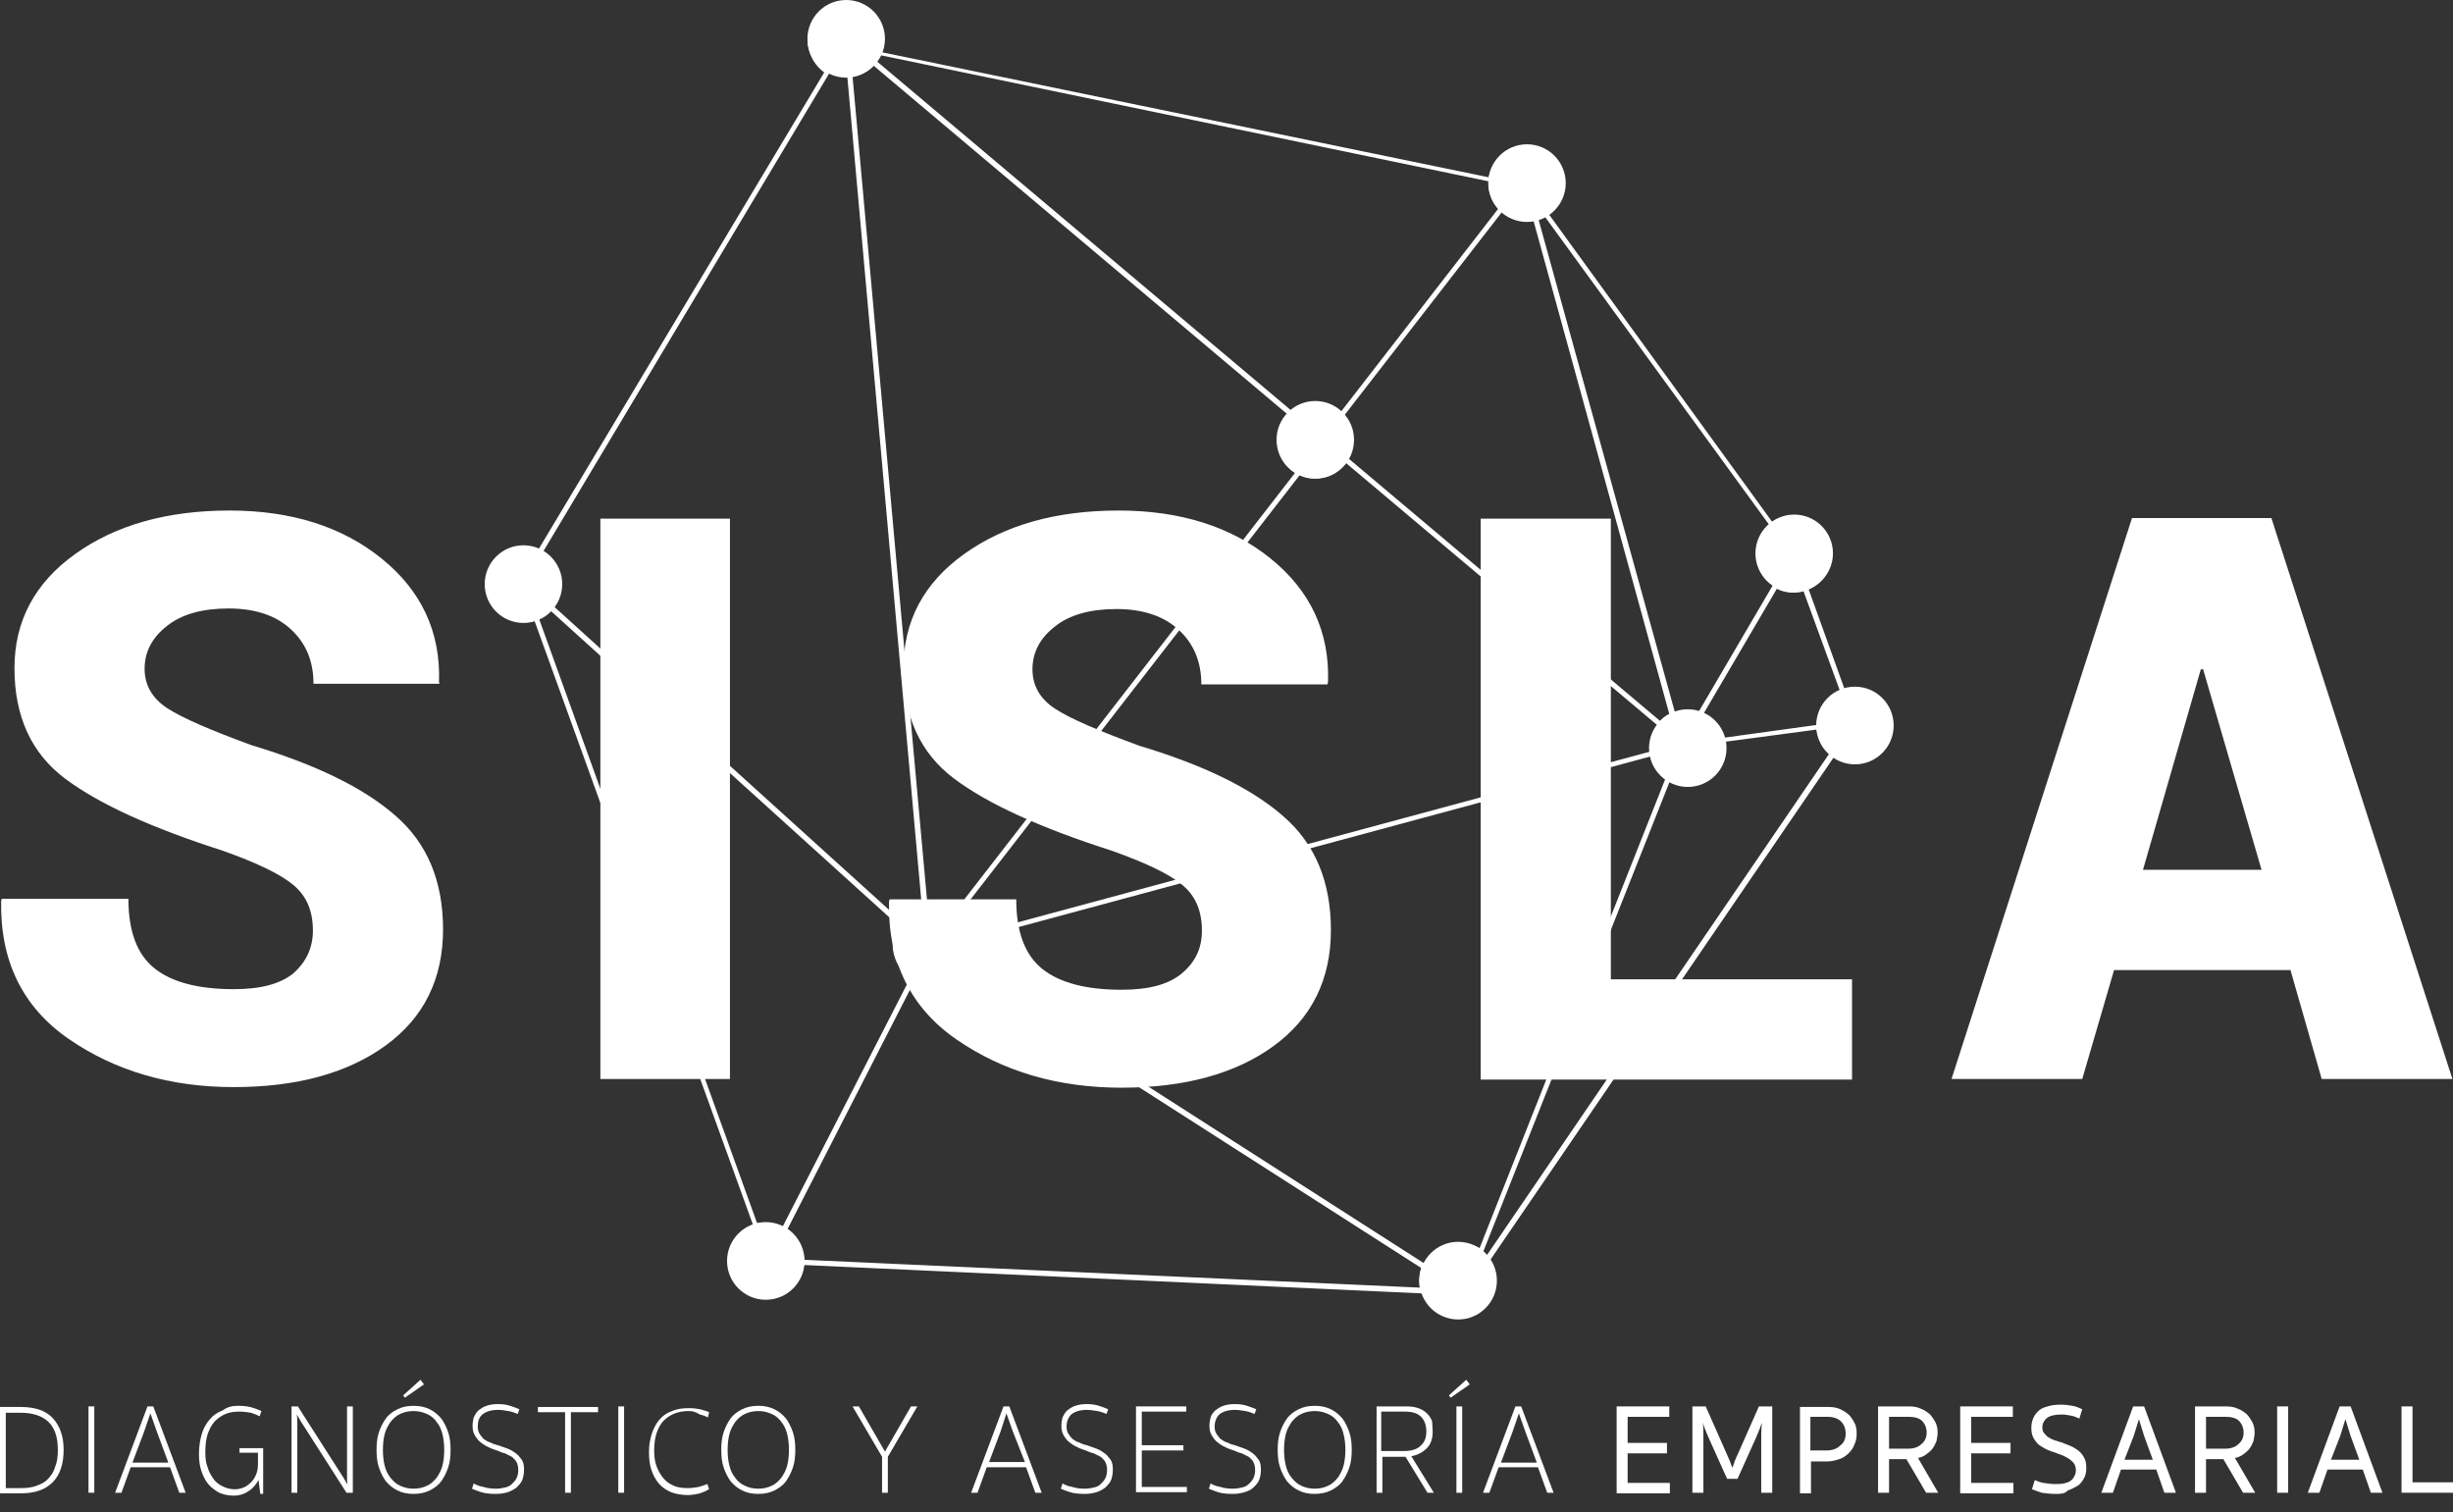 <svg width="133" height="82" viewBox="0 0 133 82" fill="none" xmlns="http://www.w3.org/2000/svg">
<rect x="0" y="0" width="133" height="82" fill="#333333" stroke="none"/>
<path d="M102.612 39.055C102.455 37.924 101.42 37.138 100.291 37.295C100.197 37.295 100.103 37.327 100.009 37.358L98.064 31.954C98.911 31.608 99.413 30.729 99.287 29.786C99.131 28.655 98.096 27.869 96.967 28.026C96.653 28.058 96.371 28.183 96.12 28.341L83.984 11.625C84.548 11.185 84.893 10.463 84.799 9.709C84.642 8.578 83.607 7.792 82.478 7.949C81.569 8.075 80.879 8.766 80.722 9.614L47.793 2.828C47.888 2.545 47.919 2.231 47.888 1.917C47.731 0.785 46.696 -1.63509e-05 45.567 0.157C44.438 0.314 43.654 1.351 43.811 2.482C43.905 3.079 44.218 3.582 44.689 3.927L29.197 29.786C28.852 29.629 28.475 29.566 28.099 29.629C26.97 29.786 26.186 30.823 26.343 31.954C26.5 33.085 27.535 33.87 28.663 33.713C28.758 33.713 28.883 33.682 28.977 33.651L40.831 66.421C39.953 66.735 39.358 67.647 39.483 68.652C39.64 69.783 40.675 70.569 41.804 70.412C42.776 70.286 43.466 69.5 43.591 68.589L77.115 70.129C77.429 71.04 78.339 71.606 79.342 71.48C80.471 71.323 81.255 70.286 81.098 69.155C81.067 68.841 80.942 68.589 80.785 68.338L99.444 41.034C99.852 41.317 100.354 41.443 100.855 41.348C101.984 41.223 102.768 40.186 102.612 39.055ZM99.758 37.452C99.037 37.767 98.535 38.489 98.503 39.306L93.486 39.997C93.298 39.4 92.89 38.929 92.357 38.709L96.34 31.922C96.684 32.111 97.124 32.174 97.531 32.111C97.625 32.111 97.719 32.08 97.782 32.048L99.758 37.452ZM78.778 67.395C78.088 67.49 77.523 67.929 77.21 68.495L52.153 52.44C52.435 52.031 52.592 51.528 52.529 50.994L89.534 41.003C89.66 41.474 89.942 41.883 90.318 42.165L80.22 67.678C79.781 67.458 79.279 67.332 78.778 67.395ZM47.354 3.55L69.808 22.465C69.401 22.905 69.181 23.502 69.275 24.162C69.37 24.79 69.714 25.324 70.216 25.639L51.651 49.58C51.275 49.329 50.804 49.172 50.302 49.235L46.225 4.147C46.664 4.085 47.072 3.865 47.354 3.55ZM89.472 40.751L52.466 50.743C52.372 50.334 52.153 49.989 51.87 49.737L70.467 25.764C70.812 25.921 71.188 25.984 71.596 25.921C72.161 25.858 72.631 25.544 72.976 25.104L89.879 39.337C89.566 39.746 89.44 40.249 89.472 40.751ZM95.932 28.466C95.43 28.906 95.148 29.597 95.242 30.32C95.336 30.917 95.65 31.42 96.12 31.734L92.106 38.583C91.855 38.52 91.541 38.489 91.259 38.52C91.102 38.552 90.945 38.583 90.82 38.646L83.419 11.908C83.544 11.877 83.67 11.814 83.764 11.751L95.932 28.466ZM80.722 9.834C80.722 9.96 80.722 10.086 80.722 10.211C80.879 11.342 81.914 12.128 83.043 11.971C83.074 11.971 83.105 11.971 83.137 11.94L90.507 38.709C90.318 38.803 90.162 38.929 90.005 39.086L73.07 24.822C73.29 24.445 73.384 24.005 73.321 23.533C73.258 23.156 73.101 22.811 72.882 22.528L81.506 11.405L81.287 11.248L72.694 22.339C72.255 21.931 71.659 21.711 71 21.805C70.624 21.868 70.279 22.025 69.997 22.245L47.511 3.299C47.574 3.205 47.637 3.111 47.699 2.985L80.722 9.834ZM44.971 3.959C45.253 4.116 45.598 4.179 45.943 4.179L49.989 49.235C49.55 49.329 49.142 49.612 48.86 49.926L30.012 32.865C30.326 32.456 30.451 31.922 30.388 31.388C30.294 30.76 29.949 30.226 29.448 29.912L44.971 3.959ZM29.228 33.556C29.479 33.462 29.698 33.305 29.855 33.116L48.703 50.177C48.452 50.554 48.358 51.026 48.421 51.528C48.515 52.157 48.86 52.691 49.361 53.005L42.431 66.516C42.054 66.327 41.647 66.264 41.208 66.296C41.145 66.296 41.114 66.327 41.051 66.327L29.228 33.556ZM43.591 68.306C43.591 68.244 43.591 68.149 43.56 68.087C43.466 67.49 43.152 66.987 42.682 66.673L49.612 53.131C49.957 53.288 50.334 53.351 50.71 53.288C51.18 53.225 51.619 53.005 51.933 52.659L77.053 68.746C76.959 69.029 76.927 69.375 76.959 69.689C76.959 69.72 76.959 69.783 76.99 69.815L43.591 68.306ZM80.597 68.087C80.534 68.024 80.471 67.961 80.408 67.898L90.538 42.354C90.914 42.542 91.353 42.636 91.792 42.574C92.921 42.417 93.705 41.38 93.548 40.249V40.217L98.503 39.557V39.589C98.566 40.092 98.817 40.531 99.193 40.846L80.597 68.087Z" fill="white"/>
<path d="M16.966 50.46C16.966 49.392 16.621 48.575 15.9 47.978C15.178 47.381 13.924 46.784 12.074 46.124C8.248 44.899 5.394 43.611 3.544 42.228C1.693 40.846 0.784 38.835 0.784 36.227C0.784 33.682 1.882 31.608 4.077 30.037C6.272 28.466 9.063 27.681 12.45 27.681C15.806 27.681 18.565 28.561 20.698 30.289C22.831 32.017 23.897 34.248 23.803 36.981L23.834 37.075H16.997C16.997 35.85 16.59 34.876 15.774 34.122C14.959 33.368 13.83 32.991 12.387 32.991C10.976 32.991 9.847 33.305 9.063 33.933C8.248 34.562 7.84 35.347 7.84 36.258C7.84 37.138 8.248 37.861 9.063 38.395C9.879 38.929 11.415 39.589 13.642 40.406C17.091 41.443 19.694 42.699 21.419 44.208C23.175 45.716 24.022 47.789 24.022 50.397C24.022 53.068 22.987 55.173 20.918 56.681C18.848 58.189 16.088 58.943 12.67 58.943C9.22 58.943 6.241 58.064 3.732 56.336C1.223 54.608 -1.57893e-06 52.094 0.063 48.858L0.094 48.732H6.962C6.962 50.492 7.432 51.748 8.373 52.502C9.314 53.256 10.757 53.633 12.67 53.633C14.144 53.633 15.21 53.351 15.931 52.754C16.59 52.157 16.966 51.403 16.966 50.46Z" fill="white"/>
<path d="M39.577 58.504H32.552V28.121H39.577V58.504V58.504Z" fill="white"/>
<path d="M65.167 50.46C65.167 49.392 64.822 48.575 64.101 47.978C63.38 47.381 62.125 46.784 60.275 46.124C56.449 44.899 53.595 43.611 51.745 42.228C49.895 40.846 48.985 38.835 48.985 36.227C48.985 33.682 50.083 31.608 52.278 30.037C54.473 28.466 57.264 27.681 60.651 27.681C64.007 27.681 66.767 28.561 68.899 30.289C71.032 32.017 72.098 34.248 72.004 36.981L71.972 37.107H65.136C65.136 35.881 64.728 34.907 63.913 34.153C63.097 33.399 61.968 33.022 60.526 33.022C59.115 33.022 57.986 33.336 57.202 33.965C56.386 34.593 55.979 35.379 55.979 36.29C55.979 37.169 56.386 37.892 57.202 38.426C58.017 38.961 59.554 39.62 61.78 40.437C65.23 41.474 67.833 42.731 69.558 44.239C71.314 45.747 72.161 47.821 72.161 50.429C72.161 53.099 71.126 55.204 69.056 56.713C66.986 58.221 64.226 58.975 60.808 58.975C57.358 58.975 54.379 58.095 51.87 56.367C49.361 54.639 48.138 52.125 48.201 48.889L48.233 48.763H55.1C55.1 50.523 55.571 51.78 56.512 52.534C57.453 53.288 58.895 53.665 60.808 53.665C62.282 53.665 63.348 53.382 64.07 52.785C64.822 52.157 65.167 51.403 65.167 50.46Z" fill="white"/>
<path d="M87.339 53.099H100.416V58.535H80.283V28.121H87.339V53.099Z" fill="white"/>
<path d="M124.188 52.597H114.623L112.898 58.504H105.81L115.595 28.089H123.153L132.969 58.504H125.881L124.188 52.597ZM116.191 47.161H122.62L119.452 36.29H119.327L116.191 47.161Z" fill="white"/>
<path d="M3.45 78.612C3.45 79.366 3.261 79.963 2.854 80.372C2.446 80.78 1.882 80.969 1.129 80.969H0V76.287H1.129C1.882 76.287 2.477 76.476 2.854 76.884C3.23 77.293 3.45 77.827 3.45 78.612ZM3.136 78.612C3.136 77.889 2.948 77.387 2.603 77.073C2.258 76.758 1.756 76.601 1.129 76.601H0.314V80.686H1.129C1.443 80.686 1.725 80.654 1.976 80.56C2.227 80.466 2.446 80.372 2.603 80.183C2.76 80.026 2.917 79.806 2.979 79.555C3.105 79.272 3.136 78.958 3.136 78.612Z" fill="white"/>
<path d="M5.112 80.937H4.798V76.256H5.112V80.937Z" fill="white"/>
<path d="M7.087 79.555L6.586 80.937H6.241L7.997 76.256H8.311L10.067 80.937H9.722L9.22 79.555H7.087V79.555ZM8.499 77.607L8.154 76.633L7.809 77.638L7.182 79.303H9.126L8.499 77.607Z" fill="white"/>
<path d="M12.952 76.224C13.234 76.224 13.454 76.256 13.673 76.318C13.861 76.381 14.05 76.444 14.175 76.507L14.081 76.79C13.955 76.727 13.799 76.664 13.611 76.601C13.422 76.57 13.234 76.538 12.983 76.538C12.701 76.538 12.45 76.57 12.231 76.664C12.011 76.758 11.823 76.884 11.635 77.073C11.478 77.261 11.352 77.481 11.258 77.764C11.164 78.046 11.133 78.361 11.133 78.769C11.133 79.052 11.164 79.335 11.258 79.555C11.321 79.806 11.447 79.995 11.572 80.183C11.697 80.372 11.886 80.497 12.074 80.591C12.262 80.686 12.482 80.749 12.732 80.749C12.889 80.749 13.046 80.717 13.203 80.654C13.36 80.591 13.485 80.497 13.611 80.372C13.736 80.246 13.83 80.089 13.893 79.932C13.955 79.775 13.987 79.586 13.987 79.366V78.769H12.983V78.518H14.269V81H14.112L14.018 80.246C13.893 80.466 13.736 80.686 13.485 80.843C13.265 81 12.983 81.094 12.67 81.094C12.387 81.094 12.105 81.031 11.886 80.937C11.666 80.811 11.447 80.654 11.29 80.466C11.133 80.277 11.008 80.026 10.914 79.743C10.819 79.46 10.788 79.146 10.788 78.832C10.788 78.424 10.851 78.046 10.945 77.732C11.039 77.418 11.196 77.167 11.384 76.947C11.572 76.727 11.792 76.57 12.074 76.475C12.356 76.256 12.638 76.224 12.952 76.224Z" fill="white"/>
<path d="M18.44 79.838C18.534 79.963 18.597 80.089 18.66 80.183C18.722 80.309 18.785 80.403 18.848 80.497C18.816 80.372 18.816 80.215 18.816 80.089C18.816 79.932 18.816 79.806 18.816 79.618V76.256H19.13V80.937H18.785L16.496 77.355C16.402 77.23 16.339 77.104 16.276 77.01C16.213 76.884 16.151 76.79 16.088 76.695C16.119 76.821 16.119 76.978 16.119 77.104C16.119 77.261 16.119 77.387 16.119 77.575V80.937H15.806V76.256H16.151L18.44 79.838Z" fill="white"/>
<path d="M22.423 81C22.078 81 21.796 80.937 21.545 80.811C21.294 80.686 21.106 80.529 20.918 80.309C20.761 80.089 20.635 79.838 20.541 79.555C20.447 79.272 20.416 78.958 20.416 78.612C20.416 78.266 20.447 77.952 20.541 77.669C20.635 77.387 20.761 77.135 20.918 76.915C21.074 76.695 21.294 76.538 21.545 76.413C21.796 76.287 22.078 76.224 22.423 76.224C22.768 76.224 23.05 76.287 23.301 76.413C23.552 76.538 23.74 76.695 23.928 76.915C24.085 77.135 24.21 77.387 24.304 77.669C24.398 77.952 24.43 78.266 24.43 78.612C24.43 78.958 24.398 79.272 24.304 79.555C24.21 79.838 24.085 80.089 23.928 80.309C23.771 80.529 23.552 80.686 23.301 80.811C23.05 80.937 22.768 81 22.423 81ZM22.423 80.717C22.705 80.717 22.956 80.654 23.144 80.56C23.364 80.466 23.52 80.309 23.677 80.12C23.803 79.932 23.928 79.712 23.991 79.46C24.053 79.209 24.085 78.926 24.085 78.612C24.085 78.298 24.053 78.015 23.991 77.764C23.928 77.512 23.834 77.293 23.677 77.104C23.552 76.915 23.364 76.758 23.144 76.664C22.925 76.57 22.705 76.507 22.423 76.507C22.14 76.507 21.89 76.57 21.701 76.664C21.482 76.758 21.325 76.915 21.168 77.104C21.043 77.293 20.918 77.512 20.855 77.764C20.792 78.015 20.761 78.298 20.761 78.612C20.761 78.926 20.792 79.209 20.855 79.46C20.918 79.712 21.012 79.932 21.168 80.12C21.325 80.309 21.482 80.466 21.701 80.56C21.921 80.654 22.14 80.717 22.423 80.717ZM22.799 74.81L22.987 75.062L21.952 75.784L21.858 75.659L22.799 74.81Z" fill="white"/>
<path d="M26.876 81C26.562 81 26.28 80.969 26.092 80.906C25.904 80.843 25.716 80.78 25.59 80.717L25.684 80.434C25.841 80.529 26.029 80.591 26.217 80.623C26.406 80.686 26.625 80.717 26.907 80.717C27.064 80.717 27.252 80.686 27.378 80.654C27.535 80.623 27.66 80.56 27.754 80.466C27.848 80.372 27.942 80.277 28.005 80.152C28.068 80.026 28.099 79.869 28.099 79.712C28.099 79.523 28.068 79.398 28.005 79.272C27.942 79.146 27.848 79.083 27.754 78.989C27.629 78.926 27.503 78.864 27.378 78.801C27.221 78.769 27.096 78.706 26.939 78.644C26.782 78.581 26.625 78.549 26.468 78.455C26.311 78.392 26.186 78.298 26.061 78.204C25.935 78.109 25.841 77.984 25.747 77.827C25.653 77.669 25.622 77.512 25.622 77.293C25.622 77.135 25.653 76.978 25.684 76.853C25.747 76.727 25.81 76.601 25.935 76.476C26.061 76.381 26.186 76.287 26.374 76.224C26.562 76.161 26.75 76.13 27.001 76.13C27.252 76.13 27.472 76.161 27.66 76.224C27.848 76.287 28.036 76.35 28.162 76.413L28.068 76.664C27.911 76.601 27.754 76.538 27.566 76.507C27.378 76.476 27.19 76.444 27.001 76.444C26.625 76.444 26.343 76.538 26.155 76.695C25.966 76.853 25.904 77.073 25.904 77.355C25.904 77.512 25.935 77.638 25.998 77.732C26.061 77.827 26.123 77.921 26.217 78.015C26.311 78.078 26.437 78.172 26.562 78.204C26.688 78.266 26.845 78.329 27.001 78.361C27.19 78.424 27.346 78.486 27.535 78.549C27.691 78.612 27.848 78.706 27.974 78.801C28.099 78.895 28.193 79.021 28.287 79.146C28.381 79.272 28.413 79.46 28.413 79.68C28.413 79.9 28.381 80.057 28.319 80.246C28.256 80.403 28.13 80.529 28.005 80.654C27.88 80.749 27.723 80.843 27.535 80.906C27.315 80.969 27.127 81 26.876 81Z" fill="white"/>
<path d="M32.427 76.57H30.953V80.937H30.639V76.57H29.165V76.287H32.427V76.57Z" fill="white"/>
<path d="M33.838 80.937H33.524V76.256H33.838V80.937Z" fill="white"/>
<path d="M37.35 76.507C36.755 76.507 36.316 76.695 35.971 77.041C35.657 77.387 35.469 77.921 35.469 78.612C35.469 78.958 35.5 79.24 35.594 79.492C35.688 79.743 35.814 79.963 35.971 80.152C36.127 80.34 36.316 80.466 36.535 80.56C36.755 80.654 37.005 80.686 37.288 80.686C37.507 80.686 37.695 80.654 37.883 80.623C38.072 80.56 38.197 80.529 38.354 80.466L38.448 80.749C38.354 80.78 38.291 80.843 38.197 80.874C38.103 80.906 38.04 80.937 37.946 80.969C37.852 81 37.758 81 37.664 81.031C37.57 81.031 37.444 81.063 37.319 81.063C36.943 81.063 36.629 81 36.378 80.906C36.096 80.78 35.877 80.623 35.72 80.434C35.532 80.215 35.406 79.963 35.312 79.68C35.218 79.398 35.187 79.052 35.187 78.706C35.187 78.361 35.249 78.015 35.343 77.732C35.437 77.45 35.563 77.198 35.751 76.978C35.939 76.758 36.159 76.601 36.441 76.507C36.723 76.381 37.037 76.35 37.382 76.35C37.601 76.35 37.789 76.381 37.978 76.413C38.166 76.475 38.323 76.507 38.448 76.57L38.385 76.853C38.26 76.79 38.103 76.727 37.946 76.695C37.695 76.538 37.539 76.507 37.35 76.507Z" fill="white"/>
<path d="M41.114 81C40.769 81 40.486 80.937 40.236 80.811C39.985 80.686 39.797 80.529 39.608 80.309C39.452 80.089 39.326 79.837 39.232 79.555C39.138 79.272 39.107 78.958 39.107 78.612C39.107 78.266 39.138 77.952 39.232 77.669C39.326 77.387 39.452 77.135 39.608 76.915C39.765 76.695 39.985 76.538 40.236 76.413C40.486 76.287 40.769 76.224 41.114 76.224C41.459 76.224 41.741 76.287 41.992 76.413C42.243 76.538 42.431 76.695 42.619 76.915C42.776 77.135 42.901 77.387 42.995 77.669C43.089 77.952 43.121 78.266 43.121 78.612C43.121 78.958 43.089 79.272 42.995 79.555C42.901 79.837 42.776 80.089 42.619 80.309C42.462 80.529 42.243 80.686 41.992 80.811C41.741 80.937 41.459 81 41.114 81ZM41.114 80.717C41.396 80.717 41.647 80.654 41.835 80.56C42.054 80.466 42.211 80.309 42.368 80.12C42.493 79.932 42.619 79.712 42.682 79.46C42.744 79.209 42.776 78.926 42.776 78.612C42.776 78.298 42.744 78.015 42.682 77.764C42.619 77.512 42.525 77.292 42.368 77.104C42.243 76.915 42.054 76.758 41.835 76.664C41.615 76.57 41.396 76.507 41.114 76.507C40.831 76.507 40.581 76.57 40.392 76.664C40.173 76.758 40.016 76.915 39.859 77.104C39.734 77.292 39.608 77.512 39.546 77.764C39.483 78.015 39.452 78.298 39.452 78.612C39.452 78.926 39.483 79.209 39.546 79.46C39.608 79.712 39.702 79.932 39.859 80.12C39.985 80.309 40.173 80.466 40.392 80.56C40.581 80.654 40.831 80.717 41.114 80.717Z" fill="white"/>
<path d="M47.982 78.706L49.393 76.256H49.738L48.138 78.989V80.937H47.825V78.989L46.225 76.256H46.57L47.982 78.706Z" fill="white"/>
<path d="M53.501 79.555L52.999 80.937H52.654L54.41 76.256H54.724L56.48 80.937H56.135L55.633 79.555H53.501V79.555ZM54.912 77.607L54.567 76.633L54.254 77.607L53.627 79.272H55.571L54.912 77.607Z" fill="white"/>
<path d="M58.801 81C58.487 81 58.205 80.969 58.017 80.906C57.829 80.843 57.641 80.78 57.515 80.717L57.609 80.434C57.766 80.529 57.954 80.591 58.142 80.623C58.331 80.686 58.55 80.717 58.832 80.717C58.989 80.717 59.177 80.686 59.303 80.654C59.46 80.623 59.585 80.56 59.679 80.466C59.773 80.372 59.867 80.277 59.93 80.152C59.993 80.026 60.024 79.869 60.024 79.712C60.024 79.523 59.993 79.398 59.93 79.272C59.867 79.146 59.773 79.083 59.679 78.989C59.554 78.926 59.428 78.864 59.303 78.801C59.146 78.769 59.02 78.706 58.864 78.644C58.707 78.581 58.55 78.549 58.393 78.455C58.236 78.392 58.111 78.298 57.986 78.204C57.86 78.109 57.766 77.984 57.672 77.827C57.578 77.669 57.547 77.512 57.547 77.293C57.547 77.135 57.578 76.978 57.609 76.853C57.672 76.727 57.735 76.601 57.86 76.476C57.986 76.381 58.111 76.287 58.299 76.224C58.487 76.161 58.675 76.13 58.926 76.13C59.177 76.13 59.397 76.161 59.585 76.224C59.773 76.287 59.961 76.35 60.087 76.413L59.993 76.664C59.836 76.601 59.679 76.538 59.491 76.507C59.303 76.476 59.115 76.444 58.926 76.444C58.55 76.444 58.268 76.538 58.08 76.695C57.923 76.853 57.829 77.073 57.829 77.355C57.829 77.512 57.86 77.638 57.923 77.732C57.986 77.827 58.048 77.921 58.142 78.015C58.236 78.078 58.362 78.172 58.487 78.204C58.613 78.266 58.77 78.329 58.926 78.361C59.115 78.424 59.271 78.486 59.46 78.549C59.616 78.612 59.773 78.706 59.899 78.801C60.024 78.895 60.118 79.021 60.212 79.146C60.306 79.272 60.338 79.46 60.338 79.68C60.338 79.9 60.306 80.057 60.244 80.246C60.181 80.403 60.055 80.529 59.93 80.654C59.804 80.749 59.648 80.843 59.46 80.906C59.24 80.969 59.052 81 58.801 81Z" fill="white"/>
<path d="M61.592 76.256H64.32V76.538H61.906V78.361H64.164V78.644H61.906V80.623H64.352V80.906H61.592V76.256Z" fill="white"/>
<path d="M66.829 81C66.516 81 66.234 80.969 66.045 80.906C65.857 80.843 65.669 80.78 65.543 80.717L65.638 80.434C65.794 80.529 65.983 80.591 66.171 80.623C66.359 80.686 66.578 80.717 66.861 80.717C67.017 80.717 67.206 80.686 67.331 80.654C67.488 80.623 67.613 80.56 67.707 80.466C67.802 80.372 67.896 80.277 67.958 80.152C68.021 80.026 68.052 79.869 68.052 79.712C68.052 79.523 68.021 79.398 67.958 79.272C67.896 79.146 67.802 79.083 67.707 78.989C67.582 78.926 67.457 78.864 67.331 78.801C67.174 78.769 67.049 78.706 66.892 78.644C66.735 78.581 66.578 78.549 66.422 78.455C66.265 78.392 66.139 78.298 66.014 78.204C65.888 78.109 65.794 77.984 65.7 77.827C65.606 77.669 65.575 77.512 65.575 77.293C65.575 77.135 65.606 76.978 65.638 76.853C65.669 76.727 65.763 76.601 65.888 76.476C66.014 76.381 66.139 76.287 66.328 76.224C66.516 76.161 66.704 76.13 66.955 76.13C67.206 76.13 67.425 76.161 67.613 76.224C67.802 76.287 67.99 76.35 68.115 76.413L68.021 76.664C67.864 76.601 67.707 76.538 67.519 76.507C67.331 76.476 67.143 76.444 66.955 76.444C66.578 76.444 66.296 76.538 66.108 76.695C65.951 76.853 65.857 77.073 65.857 77.355C65.857 77.512 65.888 77.638 65.951 77.732C66.014 77.827 66.077 77.921 66.171 78.015C66.265 78.078 66.39 78.172 66.516 78.204C66.641 78.266 66.798 78.329 66.955 78.361C67.143 78.424 67.3 78.486 67.488 78.549C67.645 78.612 67.802 78.706 67.927 78.801C68.052 78.895 68.146 79.021 68.24 79.146C68.335 79.272 68.366 79.46 68.366 79.68C68.366 79.9 68.335 80.057 68.272 80.246C68.209 80.403 68.084 80.529 67.958 80.654C67.833 80.78 67.676 80.843 67.488 80.906C67.268 80.969 67.08 81 66.829 81Z" fill="white"/>
<path d="M71.282 81C70.938 81 70.655 80.937 70.404 80.811C70.153 80.686 69.965 80.529 69.777 80.309C69.62 80.089 69.495 79.837 69.401 79.555C69.307 79.272 69.275 78.958 69.275 78.612C69.275 78.266 69.307 77.952 69.401 77.669C69.495 77.387 69.62 77.135 69.777 76.915C69.934 76.695 70.153 76.538 70.404 76.413C70.655 76.287 70.938 76.224 71.282 76.224C71.627 76.224 71.91 76.287 72.161 76.413C72.411 76.538 72.6 76.695 72.788 76.915C72.945 77.135 73.07 77.387 73.164 77.669C73.258 77.952 73.29 78.266 73.29 78.612C73.29 78.958 73.258 79.272 73.164 79.555C73.07 79.837 72.945 80.089 72.788 80.309C72.631 80.529 72.411 80.686 72.161 80.811C71.91 80.937 71.596 81 71.282 81ZM71.282 80.717C71.565 80.717 71.816 80.654 72.004 80.56C72.223 80.466 72.38 80.309 72.537 80.12C72.662 79.932 72.788 79.712 72.85 79.46C72.913 79.209 72.945 78.926 72.945 78.612C72.945 78.298 72.913 78.015 72.85 77.764C72.788 77.512 72.694 77.292 72.537 77.104C72.411 76.915 72.223 76.758 72.004 76.664C71.784 76.57 71.565 76.507 71.282 76.507C71 76.507 70.749 76.57 70.561 76.664C70.342 76.758 70.185 76.915 70.028 77.104C69.903 77.292 69.777 77.512 69.714 77.764C69.652 78.015 69.62 78.298 69.62 78.612C69.62 78.926 69.652 79.209 69.714 79.46C69.777 79.712 69.871 79.932 70.028 80.12C70.185 80.309 70.342 80.466 70.561 80.56C70.749 80.654 71 80.717 71.282 80.717Z" fill="white"/>
<path d="M77.68 77.607C77.68 77.984 77.586 78.298 77.366 78.518C77.147 78.738 76.865 78.895 76.52 78.958L77.743 80.937H77.398L76.206 78.989H74.952V80.937H74.638V76.256H76.269C76.52 76.256 76.708 76.287 76.896 76.35C77.084 76.413 77.241 76.507 77.366 76.633C77.492 76.758 77.586 76.884 77.649 77.073C77.649 77.23 77.68 77.418 77.68 77.607ZM77.335 77.607C77.335 77.293 77.241 77.01 77.053 76.821C76.865 76.633 76.582 76.538 76.175 76.538H74.889V78.675H76.143C76.52 78.675 76.833 78.581 77.022 78.392C77.241 78.204 77.335 77.952 77.335 77.607Z" fill="white"/>
<path d="M79.499 74.81L79.687 75.062L78.652 75.784L78.558 75.659L79.499 74.81ZM79.279 80.937H78.966V76.256H79.279V80.937Z" fill="white"/>
<path d="M81.255 79.555L80.753 80.937H80.408L82.165 76.256H82.478L84.234 80.937H83.889L83.388 79.555H81.255V79.555ZM82.698 77.607L82.353 76.633L82.008 77.638L81.381 79.303H83.325L82.698 77.607Z" fill="white"/>
<path d="M87.653 76.256H90.507V76.821H88.249V78.235H90.381V78.801H88.249V80.403H90.538V80.969H87.653V76.256V76.256Z" fill="white"/>
<path d="M93.643 80.183L92.639 77.952C92.576 77.827 92.545 77.701 92.482 77.575C92.419 77.45 92.388 77.293 92.325 77.135C92.357 77.355 92.357 77.544 92.357 77.701C92.357 77.889 92.357 78.015 92.357 78.109V80.937H91.761V76.256H92.482L93.58 78.738C93.674 78.926 93.737 79.115 93.799 79.24C93.862 79.398 93.893 79.492 93.925 79.586C93.956 79.492 94.019 79.366 94.05 79.24C94.113 79.083 94.176 78.926 94.27 78.738L95.367 76.256H96.089V80.937H95.493V78.109C95.493 78.015 95.493 77.889 95.493 77.701C95.493 77.512 95.524 77.324 95.524 77.135C95.462 77.293 95.43 77.45 95.367 77.575C95.305 77.701 95.273 77.827 95.211 77.952L94.207 80.183H93.643Z" fill="white"/>
<path d="M100.667 77.732C100.667 77.952 100.636 78.141 100.542 78.329C100.479 78.518 100.354 78.675 100.228 78.801C100.103 78.926 99.915 79.052 99.726 79.115C99.538 79.178 99.319 79.24 99.068 79.24H98.19V80.969H97.594V76.287H99.131C99.382 76.287 99.601 76.319 99.789 76.413C99.977 76.507 100.134 76.601 100.26 76.727C100.385 76.853 100.479 77.01 100.573 77.198C100.636 77.324 100.667 77.512 100.667 77.732ZM100.071 77.732C100.071 77.45 99.977 77.23 99.82 77.073C99.664 76.915 99.413 76.821 99.099 76.821H98.158V78.644H99.037C99.35 78.644 99.601 78.549 99.758 78.392C99.977 78.235 100.071 78.015 100.071 77.732Z" fill="white"/>
<path d="M105.058 77.669C105.058 77.827 105.026 77.984 104.995 78.141C104.932 78.298 104.87 78.424 104.776 78.549C104.681 78.675 104.556 78.769 104.431 78.864C104.305 78.958 104.148 79.021 103.992 79.052L105.089 80.937H104.431L103.364 79.115H102.423V80.937H101.828V76.256H103.49C103.741 76.256 103.96 76.287 104.148 76.381C104.336 76.444 104.493 76.57 104.619 76.664C104.744 76.79 104.838 76.947 104.932 77.104C105.026 77.293 105.058 77.481 105.058 77.669ZM104.462 77.669C104.462 77.418 104.368 77.198 104.211 77.041C104.054 76.884 103.803 76.821 103.49 76.821H102.423V78.549H103.458C103.772 78.549 104.023 78.455 104.18 78.298C104.368 78.141 104.462 77.952 104.462 77.669Z" fill="white"/>
<path d="M106.281 76.256H109.135V76.821H106.877V78.235H109.009V78.801H106.877V80.403H109.166V80.969H106.281V76.256V76.256Z" fill="white"/>
<path d="M111.455 81C111.173 81 110.922 80.969 110.703 80.937C110.515 80.874 110.326 80.811 110.17 80.749L110.326 80.246C110.452 80.309 110.609 80.372 110.797 80.403C110.985 80.434 111.204 80.466 111.424 80.466C111.581 80.466 111.738 80.466 111.894 80.434C112.02 80.403 112.145 80.372 112.239 80.309C112.333 80.246 112.428 80.152 112.459 80.057C112.522 79.963 112.553 79.838 112.553 79.712C112.553 79.586 112.522 79.46 112.459 79.366C112.396 79.272 112.333 79.209 112.208 79.115C112.114 79.052 111.988 78.989 111.863 78.926C111.738 78.864 111.581 78.832 111.455 78.769C111.33 78.738 111.173 78.675 111.016 78.612C110.859 78.549 110.734 78.455 110.577 78.361C110.452 78.266 110.358 78.141 110.264 77.984C110.17 77.827 110.138 77.638 110.138 77.418C110.138 77.23 110.17 77.073 110.232 76.915C110.295 76.758 110.389 76.633 110.515 76.507C110.64 76.381 110.797 76.319 111.016 76.256C111.204 76.193 111.455 76.161 111.738 76.161C111.957 76.161 112.177 76.193 112.365 76.224C112.553 76.256 112.71 76.319 112.898 76.413L112.741 76.915C112.616 76.853 112.459 76.79 112.302 76.758C112.145 76.727 111.957 76.695 111.769 76.695C111.424 76.695 111.142 76.758 110.985 76.884C110.828 77.01 110.734 77.198 110.734 77.387C110.734 77.512 110.765 77.638 110.828 77.701C110.891 77.764 110.954 77.858 111.048 77.921C111.142 77.984 111.267 78.047 111.361 78.078C111.487 78.109 111.612 78.172 111.769 78.204C111.926 78.266 112.083 78.329 112.239 78.392C112.396 78.455 112.553 78.549 112.678 78.644C112.804 78.738 112.929 78.895 112.992 79.021C113.086 79.178 113.117 79.366 113.117 79.586C113.117 79.806 113.086 79.995 112.992 80.152C112.898 80.309 112.804 80.466 112.647 80.56C112.49 80.654 112.302 80.749 112.114 80.811C111.957 81 111.706 81 111.455 81Z" fill="white"/>
<path d="M116.912 79.68H114.999L114.56 80.937H113.933L115.658 76.256H116.253L117.978 80.937H117.351L116.912 79.68ZM115.187 79.146H116.724L116.253 77.858L115.971 76.947L115.689 77.858L115.187 79.146Z" fill="white"/>
<path d="M122.243 77.669C122.243 77.827 122.212 77.984 122.181 78.141C122.118 78.298 122.055 78.424 121.961 78.549C121.867 78.675 121.742 78.769 121.616 78.864C121.491 78.958 121.334 79.021 121.177 79.052L122.275 80.937H121.616L120.55 79.115H119.609V80.937H119.013V76.256H120.675C120.926 76.256 121.146 76.287 121.334 76.381C121.522 76.444 121.679 76.57 121.804 76.664C121.93 76.79 122.024 76.947 122.118 77.104C122.212 77.293 122.243 77.481 122.243 77.669ZM121.647 77.669C121.647 77.418 121.553 77.198 121.397 77.041C121.24 76.884 120.989 76.821 120.675 76.821H119.609V78.549H120.644C120.958 78.549 121.208 78.455 121.365 78.298C121.553 78.141 121.647 77.952 121.647 77.669Z" fill="white"/>
<path d="M124.062 80.937H123.466V76.256H124.062V80.937Z" fill="white"/>
<path d="M128.108 79.68H126.195L125.756 80.937H125.128L126.853 76.256H127.449L129.174 80.937H128.547L128.108 79.68ZM126.383 79.146H127.92L127.449 77.858L127.167 76.947L126.885 77.858L126.383 79.146Z" fill="white"/>
<path d="M130.209 76.256H130.805V80.372H133V80.937H130.209V76.256Z" fill="white"/>
<path d="M45.88 4.21C44.72 4.21 43.779 3.268 43.779 2.105C43.779 0.943 44.72 0 45.88 0C47.041 0 47.982 0.943 47.982 2.105C47.982 3.268 47.009 4.21 45.88 4.21Z" fill="white"/>
<path d="M28.381 33.776C27.221 33.776 26.28 32.834 26.28 31.671C26.28 30.509 27.221 29.566 28.381 29.566C29.542 29.566 30.483 30.509 30.483 31.671C30.483 32.834 29.542 33.776 28.381 33.776Z" fill="white"/>
<path d="M41.521 70.474C40.361 70.474 39.42 69.532 39.42 68.369C39.42 67.207 40.361 66.264 41.521 66.264C42.682 66.264 43.623 67.207 43.623 68.369C43.623 69.532 42.682 70.474 41.521 70.474Z" fill="white"/>
<path d="M79.06 71.543C77.9 71.543 76.959 70.6 76.959 69.438C76.959 68.275 77.9 67.332 79.06 67.332C80.22 67.332 81.161 68.275 81.161 69.438C81.161 70.6 80.22 71.543 79.06 71.543Z" fill="white"/>
<path d="M71.314 25.953C70.153 25.953 69.213 25.01 69.213 23.848C69.213 22.685 70.153 21.742 71.314 21.742C72.474 21.742 73.415 22.685 73.415 23.848C73.415 25.01 72.474 25.953 71.314 25.953Z" fill="white"/>
<path d="M82.792 12.034C81.631 12.034 80.691 11.091 80.691 9.929C80.691 8.766 81.631 7.823 82.792 7.823C83.952 7.823 84.893 8.766 84.893 9.929C84.893 11.091 83.952 12.034 82.792 12.034Z" fill="white"/>
<path d="M97.28 32.111C96.12 32.111 95.179 31.168 95.179 30.006C95.179 28.843 96.12 27.901 97.28 27.901C98.441 27.901 99.382 28.843 99.382 30.006C99.382 31.168 98.409 32.111 97.28 32.111Z" fill="white"/>
<path d="M91.51 42.668C90.35 42.668 89.409 41.725 89.409 40.563C89.409 39.4 90.35 38.458 91.51 38.458C92.67 38.458 93.611 39.4 93.611 40.563C93.611 41.725 92.67 42.668 91.51 42.668Z" fill="white"/>
<path d="M100.573 41.443C99.413 41.443 98.472 40.5 98.472 39.337C98.472 38.175 99.413 37.232 100.573 37.232C101.734 37.232 102.674 38.175 102.674 39.337C102.674 40.5 101.734 41.443 100.573 41.443Z" fill="white"/>
</svg>
